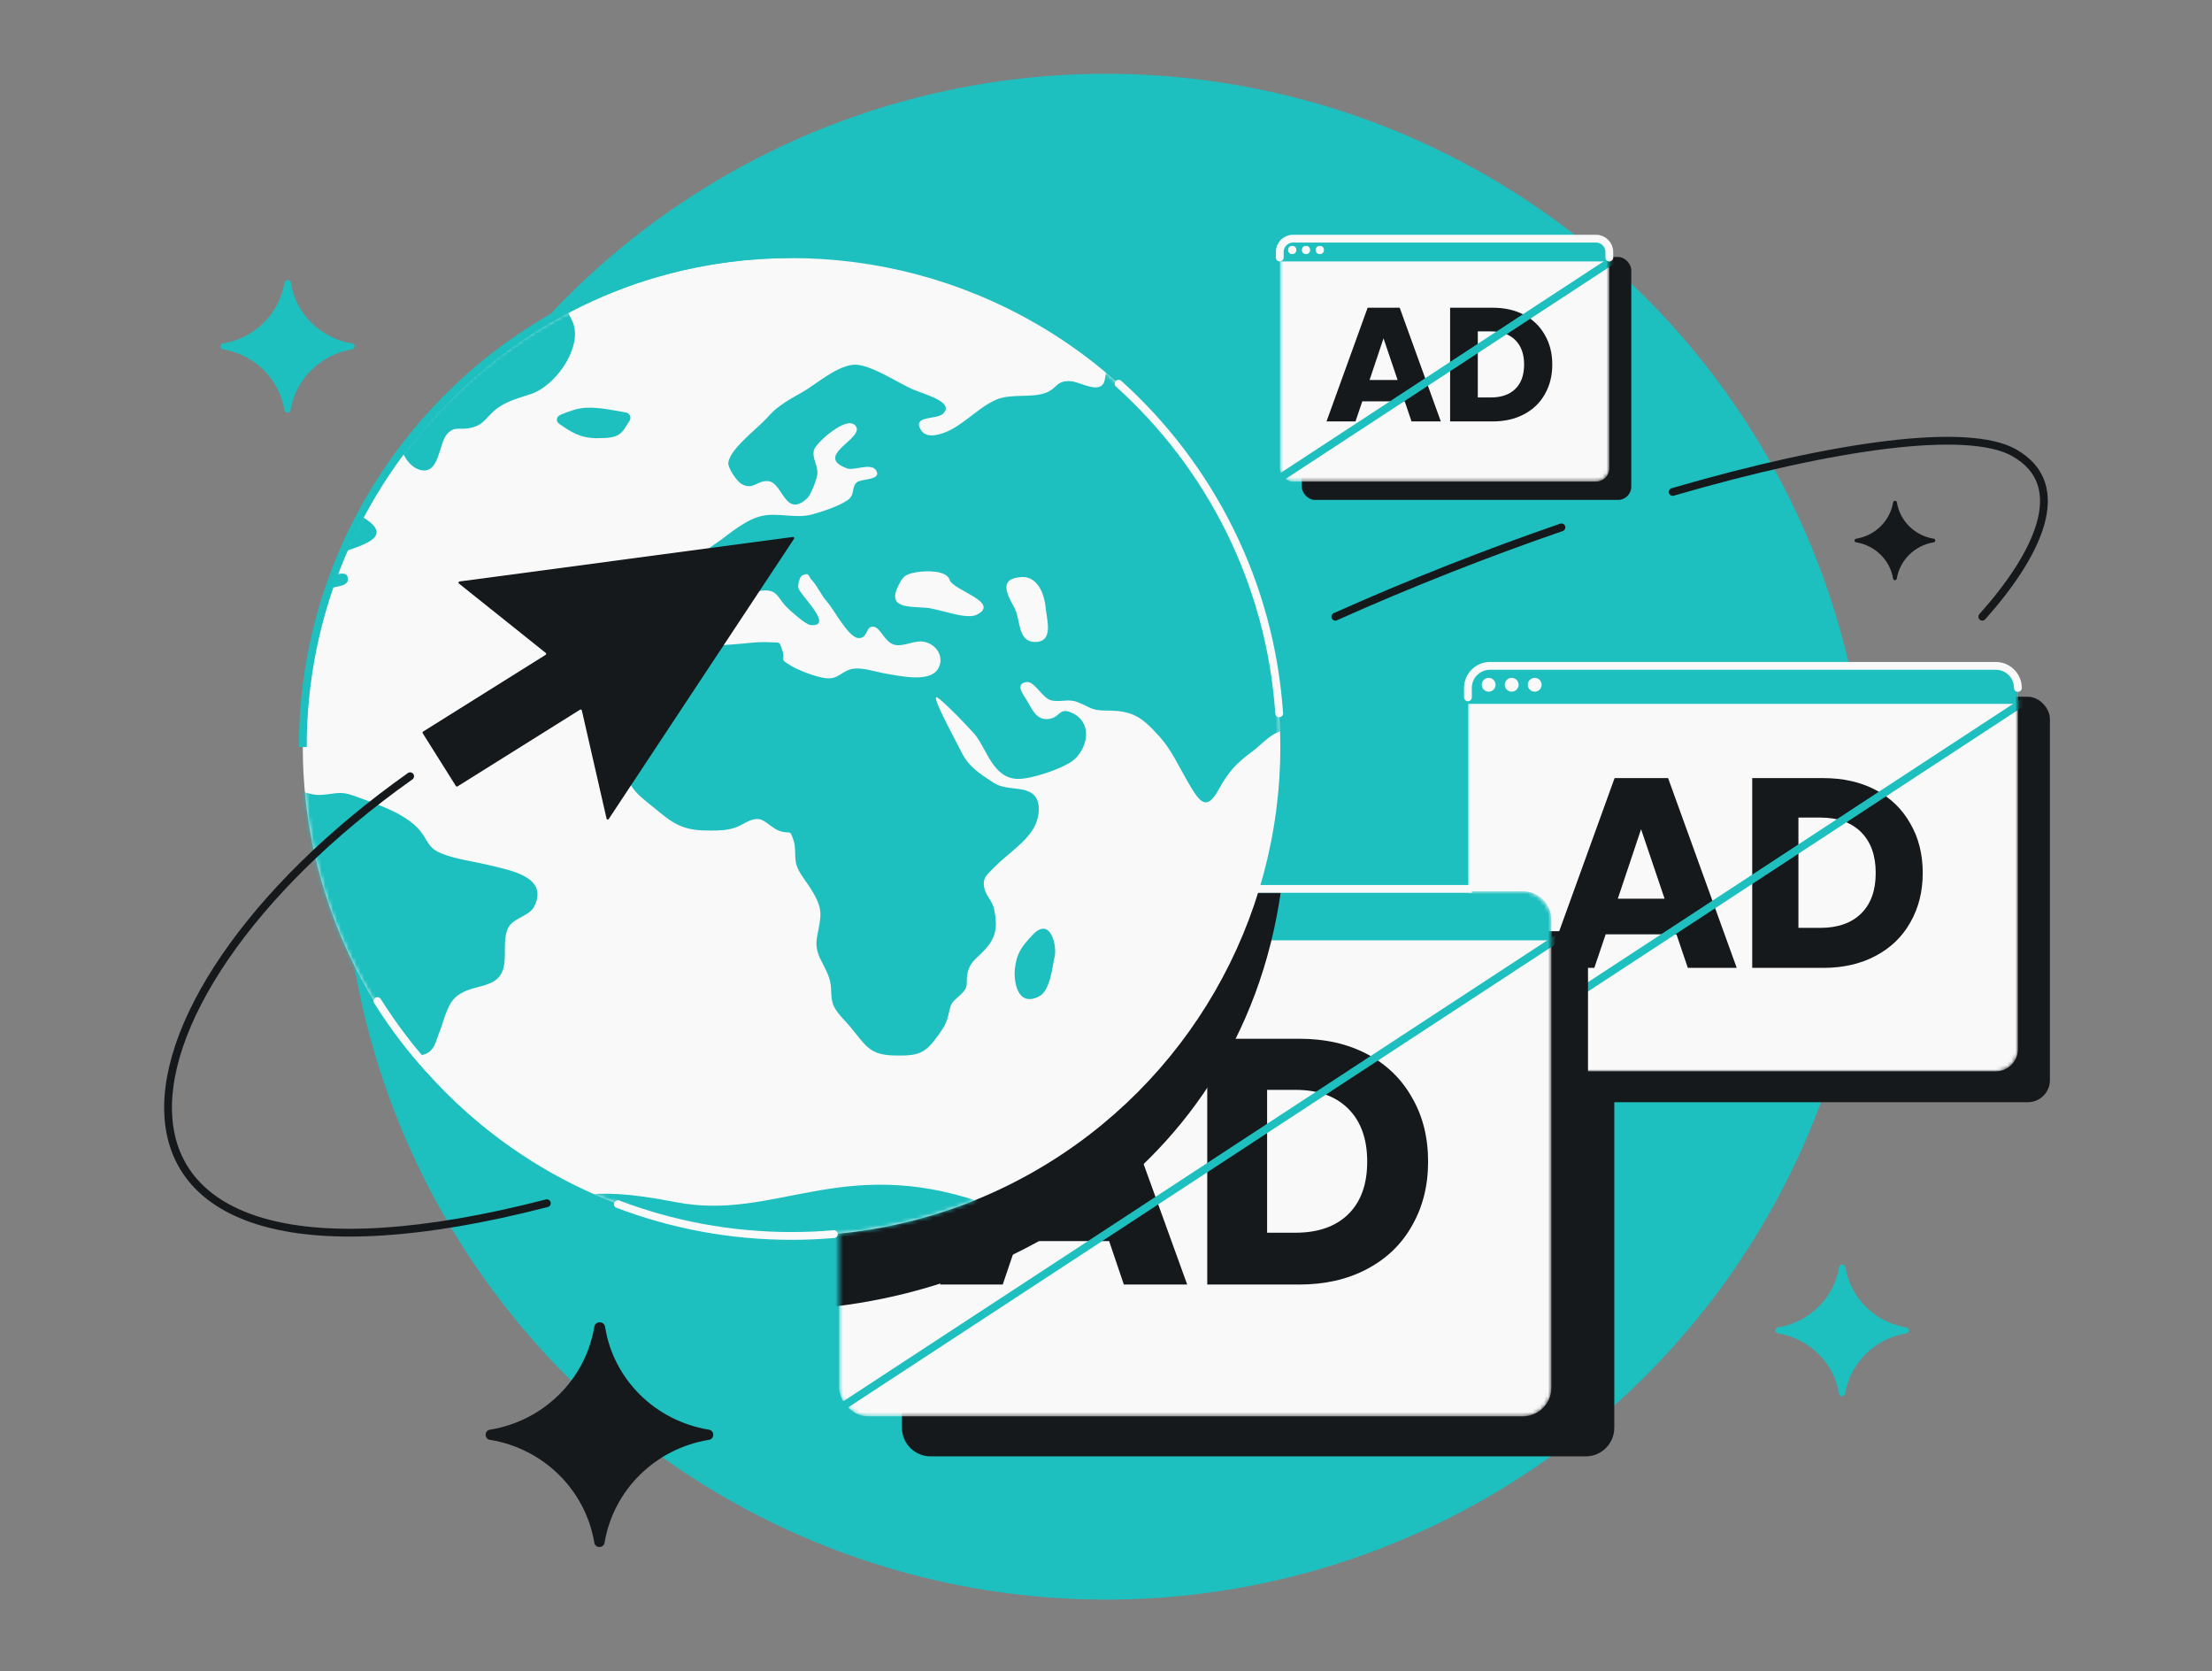 <svg width="568" height="429" viewBox="0 0 568 429" fill="none" xmlns="http://www.w3.org/2000/svg">
<rect x="0" y="0" width="568" height="429" fill="#808080" stroke="none"/>
<g clip-path="url(#clip0_5685_25947)">
<circle cx="284" cy="214.788" r="195.841" fill="#1EBFBF"/>
<rect x="385.158" y="178.857" width="141.223" height="104.084" rx="5.668" fill="#16191C"/>
<mask id="mask0_5685_25947" style="mask-type:alpha" maskUnits="userSpaceOnUse" x="376" y="170" width="143" height="106">
<rect x="376.94" y="170.931" width="141.223" height="104.084" rx="5.668" fill="#F9F9F9"/>
</mask>
<g mask="url(#mask0_5685_25947)">
<rect x="376.94" y="170.931" width="141.223" height="104.084" rx="5.668" fill="#F9F9F9"/>
<path d="M430.486 239.852H412.305L409.391 248.457H396.97L414.595 199.744H428.335L445.96 248.457H433.4L430.486 239.852ZM427.433 230.693L421.396 212.859L415.428 230.693H427.433ZM468.186 199.744C473.321 199.744 477.808 200.762 481.648 202.798C485.487 204.833 488.448 207.701 490.53 211.402C492.658 215.057 493.722 219.289 493.722 224.101C493.722 228.865 492.658 233.098 490.53 236.799C488.448 240.5 485.464 243.368 481.578 245.403C477.739 247.439 473.275 248.457 468.186 248.457H449.936V199.744H468.186ZM467.423 238.187C471.91 238.187 475.402 236.961 477.901 234.509C480.399 232.057 481.648 228.588 481.648 224.101C481.648 219.613 480.399 216.121 477.901 213.623C475.402 211.124 471.91 209.875 467.423 209.875H461.802V238.187H467.423Z" fill="#16191C"/>
<path d="M520.658 179.432L374.335 275.205" stroke="#1EBFBF" stroke-width="2"/>
<path d="M512.495 170.931H382.607C379.477 170.931 376.94 173.468 376.94 176.598V180.678H518.163V176.598C518.163 173.468 515.625 170.931 512.495 170.931Z" fill="#1EBFBF"/>
<circle cx="382.26" cy="175.781" r="1.774" fill="#F9F9F9"/>
<circle cx="388.175" cy="175.781" r="1.774" fill="#F9F9F9"/>
<circle cx="394.086" cy="175.781" r="1.774" fill="#F9F9F9"/>
</g>
<path d="M518.163 176.598C518.163 175.547 517.877 174.563 517.379 173.719C516.392 172.05 514.575 170.93 512.495 170.93H382.607C379.477 170.93 376.94 173.467 376.94 176.598V179.004" stroke="#F9F9F9" stroke-width="2" stroke-linecap="round"/>
<path d="M400.43 239.043H232.197C228.142 239.043 224.856 242.33 224.856 246.384V267.816C224.856 271.87 228.142 275.157 232.197 275.157H407.77V246.384C407.77 242.33 404.484 239.043 400.43 239.043Z" fill="#16191C"/>
<path d="M238.947 373.855H407.18C411.234 373.855 414.521 370.568 414.521 366.514V275.157H238.947C234.893 275.157 231.606 278.443 231.606 282.498V366.514C231.606 370.568 234.893 373.855 238.947 373.855Z" fill="#16191C"/>
<mask id="mask1_5685_25947" style="mask-type:alpha" maskUnits="userSpaceOnUse" x="215" y="228" width="184" height="136">
<rect x="215.459" y="228.768" width="182.915" height="134.811" rx="7.341" fill="#F9F9F9"/>
</mask>
<g mask="url(#mask1_5685_25947)">
<rect x="215.459" y="228.768" width="182.915" height="134.811" rx="7.341" fill="#F9F9F9"/>
<path d="M284.806 318.6H261.259L257.484 329.745H241.396L264.225 266.652H282.02L304.849 329.745H288.581L284.806 318.6ZM280.852 306.736L273.033 283.638L265.303 306.736H280.852ZM333.636 266.652C340.287 266.652 346.099 267.97 351.072 270.606C356.045 273.243 359.88 276.958 362.576 281.751C365.333 286.484 366.711 291.967 366.711 298.198C366.711 304.37 365.333 309.852 362.576 314.646C359.88 319.439 356.015 323.154 350.982 325.79C346.009 328.426 340.227 329.745 333.636 329.745H309.999V266.652H333.636ZM332.648 316.443C338.46 316.443 342.983 314.855 346.219 311.68C349.454 308.504 351.072 304.01 351.072 298.198C351.072 292.386 349.454 287.863 346.219 284.627C342.983 281.391 338.46 279.774 332.648 279.774H325.368V316.443H332.648Z" fill="#16191C"/>
<path d="M401.604 239.778L212.084 363.825" stroke="#1EBFBF" stroke-width="2"/>
<path d="M391.033 228.768H222.8C218.745 228.768 215.459 232.055 215.459 236.109V241.393H398.373V236.109C398.373 232.055 395.087 228.768 391.033 228.768Z" fill="#1EBFBF"/>
<circle cx="222.354" cy="235.049" r="2.298" fill="#F9F9F9"/>
<circle cx="230.012" cy="235.049" r="2.298" fill="#F9F9F9"/>
<circle cx="237.674" cy="235.049" r="2.298" fill="#F9F9F9"/>
<path d="M330.258 213.354C327.469 295.416 259.206 336.373 197.549 336.373L224.854 223.043C263.855 188.985 333.061 130.888 330.258 213.354Z" fill="#16191C"/>
</g>
<path d="M215.459 240.805V235.521C215.459 231.467 218.745 228.18 222.8 228.18H377.968" stroke="#F9F9F9" stroke-width="2"/>
<rect x="334.265" y="65.966" width="84.618" height="62.365" rx="3.396" fill="#16191C"/>
<mask id="mask2_5685_25947" style="mask-type:alpha" maskUnits="userSpaceOnUse" x="328" y="61" width="86" height="63">
<rect x="328.625" y="61.269" width="84.618" height="62.365" rx="3.396" fill="#F9F9F9"/>
</mask>
<g mask="url(#mask2_5685_25947)">
<rect x="328.625" y="61.269" width="84.618" height="62.365" rx="3.396" fill="#F9F9F9"/>
<path d="M360.706 103.027H349.813L348.067 108.182H340.624L351.185 78.995H359.417L369.978 108.182H362.453L360.706 103.027ZM358.877 97.538L355.26 86.853L351.684 97.538H358.877ZM383.296 78.995C386.372 78.995 389.061 79.605 391.362 80.824C393.662 82.044 395.436 83.763 396.684 85.98C397.959 88.17 398.596 90.706 398.596 93.589C398.596 96.444 397.959 98.98 396.684 101.197C395.436 103.415 393.648 105.133 391.32 106.353C389.019 107.573 386.345 108.182 383.296 108.182H372.361V78.995H383.296ZM382.838 102.029C385.527 102.029 387.62 101.294 389.116 99.825C390.613 98.356 391.362 96.277 391.362 93.589C391.362 90.9 390.613 88.807 389.116 87.311C387.62 85.814 385.527 85.065 382.838 85.065H379.47V102.029H382.838Z" fill="#16191C"/>
<path d="M414.739 66.362L327.065 123.748" stroke="#1EBFBF" stroke-width="2"/>
<path d="M409.847 61.269H332.021C330.145 61.269 328.625 62.789 328.625 64.665V67.109H413.243V64.665C413.243 62.789 411.723 61.269 409.847 61.269Z" fill="#1EBFBF"/>
<circle cx="331.817" cy="64.172" r="1.063" fill="#F9F9F9"/>
<circle cx="335.36" cy="64.172" r="1.063" fill="#F9F9F9"/>
<circle cx="338.903" cy="64.172" r="1.063" fill="#F9F9F9"/>
</g>
<path d="M413.239 66.113V64.665C413.239 62.789 411.719 61.269 409.843 61.269H332.017C330.141 61.269 328.621 62.789 328.621 64.665V66.113" stroke="#F9F9F9" stroke-width="2" stroke-linecap="round"/>
<circle cx="203.26" cy="191.764" r="125.505" fill="#F9F9F9"/>
<mask id="mask3_5685_25947" style="mask-type:alpha" maskUnits="userSpaceOnUse" x="77" y="66" width="252" height="252">
<circle cx="203.26" cy="191.765" r="125.505" fill="white"/>
</mask>
<g mask="url(#mask3_5685_25947)">
<path d="M475.98 276.055C475.422 273.846 473.054 275.865 471.87 275.487C469.64 274.666 470.337 272.836 468.665 271.763C468.247 271.511 465.112 269.807 466.297 272.205C466.993 273.594 468.108 275.171 468.456 276.559C468.735 277.822 467.69 278.831 468.247 280.03C470.476 284.889 472.287 279.652 473.472 278.2C474.099 277.38 476.328 277.632 475.98 276.055ZM466.714 282.996C463.371 282.05 454.106 288.675 460.166 290.379C463.719 291.389 463.231 289.622 464.903 287.35C465.461 286.593 469.362 283.564 466.714 282.996ZM425.544 232.449C424.917 231.44 423.385 230.935 422.758 229.988C422.34 229.357 422.897 228.032 422.688 227.843C422.201 227.275 421.016 227.212 420.807 227.022C421.156 227.464 418.717 224.94 419.135 225.129C416.767 223.867 408.965 220.838 406.248 221.911C399.7 224.498 403.462 221.28 398.655 219.513C397.958 219.261 394.545 218.188 394.684 219.765C394.754 220.207 397.331 221.595 397.889 222.163C398.167 222.416 399.769 223.993 399.769 224.057C399.978 224.246 400.048 224.814 400.745 225.192C401.372 225.571 402.904 225.445 403.671 225.634C404.924 226.013 407.711 226.959 408.338 227.906C408.826 228.6 407.711 229.799 407.572 229.736C407.781 229.925 408.616 230.556 408.895 230.809C408.477 230.43 414.816 232.639 414.468 232.765C416.767 232.639 416.628 230.43 419.205 230.935C420.389 231.187 421.365 233.08 422.897 233.648C425.962 234.847 426.938 234.784 425.544 232.449ZM383.051 199.887C382.424 199.509 378.662 198.373 380.682 200.14C381.936 200.96 385.349 207.523 385.419 203.043C385.489 201.781 384.235 200.645 383.051 199.887ZM379.846 207.271C381.379 208.911 386.603 212.824 388.345 209.416C391.41 203.484 379.986 204.494 379.846 207.271ZM387.091 216.232C386.882 215.601 379.637 217.431 379.498 217.809C378.314 220.586 376.851 222.605 377.687 225.634C379.568 231.945 378.941 225.066 380.125 224.751C381.17 224.498 382.772 228.221 384.165 226.076C384.862 225.003 382.772 223.299 382.215 222.353C381.936 221.722 383.399 221.28 382.981 220.775C382.911 220.712 381.657 219.955 381.727 220.144C381.588 219.765 379.428 220.838 380.125 219.134C380.752 217.746 388.415 220.523 387.091 216.232ZM379.01 192.252C378.244 192.126 377.06 192.315 376.851 193.072C376.293 195.092 375.806 201.023 379.15 197.742C378.871 197.994 379.916 194.271 379.985 194.524C379.846 193.577 381.239 192.63 379.01 192.252ZM376.363 183.102C375.04 183.985 374.97 187.582 377.338 187.645C379.498 187.645 378.105 181.713 376.363 183.102ZM125.65 222.1C121.749 221.154 117.151 220.586 113.459 219.134C110.533 217.935 110.185 216.736 108.583 214.212C105.169 209.038 96.949 206.513 90.958 204.305C87.197 202.917 86.082 203.863 82.32 204.052C79.325 204.242 76.956 202.475 73.752 202.727C70.06 202.98 69.085 205.63 65.671 206.324C63.094 206.829 59.053 206.45 57.312 204.81C54.247 201.97 58.217 199.256 56.476 196.795C55.013 194.776 51.181 196.985 49.51 194.965C48.047 193.198 51.391 189.16 48.813 187.898C46.026 186.509 44.076 189.98 42.683 190.8C39.269 192.883 35.717 191.368 33.487 188.529C32.094 186.762 31.119 184.49 31.049 182.281C30.91 179.757 33.348 178.811 35.438 177.044C37.179 175.655 37.806 175.34 38.364 175.403C39.06 175.466 39.687 176.16 42.126 175.845C44.355 175.592 43.588 174.835 46.305 174.52C48.116 174.33 53.62 174.772 55.222 175.908C56.894 177.107 57.242 182.723 59.68 180.767C61.561 179.189 59.262 175.466 58.844 173.636C57.939 169.534 58.635 169.85 62.606 167.767C65.671 166.19 65.811 166 66.507 162.971C67.482 158.491 67.134 158.806 70.478 156.345C72.428 154.894 72.15 152.938 73.822 151.423C74.24 151.108 78.001 149.719 78.698 149.909C80.997 150.54 78.489 150.792 79.395 151.865C79.673 152.181 78.907 153.947 80.161 154.2C81.415 154.452 82.878 151.928 83.644 151.423C85.455 150.35 89.913 150.918 89.287 148.205C88.729 145.807 84.341 148.836 82.669 147.321C75.284 140.632 112.414 141.2 88.66 130.409C84.758 128.643 84.41 128.264 82.32 124.604C82.042 124.162 80.439 120.691 80.022 120.628C77.514 119.997 79.743 121.196 78.21 122.017C75.981 123.216 73.961 125.74 71.871 122.143C70.687 120.06 71.523 119.492 71.383 118.861C71.314 118.42 70.826 117.978 68.806 116.968C65.532 115.264 64.139 114.57 60.864 115.012C56.267 115.643 56.267 115.959 57.242 118.798C57.939 120.691 58.566 120.818 58.775 122.395C58.914 123.279 57.799 123.657 58.148 125.046C58.357 125.866 59.959 127.002 60.656 127.948C60.864 128.201 61.004 128.516 61.004 128.769C60.934 130.283 59.262 130.409 58.496 131.608C56.964 134.07 58.078 132.681 57.521 135.773C57.312 136.972 58.426 137.666 56.755 137.919C53.55 138.424 52.644 133.754 51.739 132.429C50.764 130.977 49.788 130.283 48.465 129.842C47.211 129.337 45.678 129.084 43.728 128.579C43.379 128.453 42.543 128.39 41.498 128.264C39.339 128.012 36.413 127.696 35.995 127.444C34.672 126.56 35.577 125.487 34.811 124.288C34.811 124.225 34.741 124.225 34.741 124.162C34.602 123.973 34.463 123.847 34.254 123.784C33.627 123.531 32.93 124.036 32.582 123.279C32.164 122.521 31.955 121.827 31.885 121.196C31.607 119.24 32.721 117.789 34.881 116.653C35.09 116.527 38.015 115.58 38.015 115.706C38.155 115.517 38.851 114.002 38.642 114.129C39.13 113.687 42.752 109.837 43.658 110.153C44.982 110.658 43.658 114.381 47.281 113.876C51.53 113.308 47.977 110.468 48.256 108.954C48.604 106.872 51.112 105.925 51.391 103.969C51.391 104.032 50.555 99.993 50.694 100.119C49.44 98.668 44.982 98.415 44.146 99.236C43.519 99.867 46.305 103.338 42.961 104.221C40.036 104.978 42.334 102.391 40.384 101.003C39.2 100.182 38.573 101.697 38.503 101.697C37.946 101.381 37.319 101.129 36.413 100.435C35.368 99.615 34.463 97.027 33.209 95.071C31.885 92.862 30.283 91.411 27.915 93.746C25.825 95.828 28.263 97.532 30.144 99.11C31.955 100.687 33.209 102.139 29.377 103.843C29.029 103.969 28.611 104.095 28.054 104.221C24.849 104.726 18.858 104.032 16.42 103.59C11.474 102.58 5.901 103.779 0.398 103.59C0.537 103.59 -1.97 101.192 -2.597 100.813C-4.478 99.804 -8.031 99.615 -10.051 99.173C-17.087 97.595 -22.242 96.901 -29.208 98.92C-40.006 102.012 -50.664 98.352 -61.88 97.09C-67.592 96.459 -72.677 97.595 -77.832 99.299C-79.156 99.741 -82.291 99.93 -81.803 101.886C-81.455 103.275 -78.111 103.401 -77.275 104.284C-74.001 107.755 -79.295 105.862 -78.668 108.638C-78.32 110.279 -74.976 109.774 -74.628 111.604C-74.001 115.264 -83.266 114.633 -81.106 118.924C-80.34 120.439 -72.468 124.162 -70.657 124.541C-67.731 125.172 -64.666 124.225 -62.089 123.468C-58.466 122.395 -54.008 120.06 -50.107 120.187C-46.902 120.25 -42.514 122.458 -39.379 123.342C-32.343 125.424 -31.02 131.608 -25.447 135.647C-21.824 138.234 -15.206 139.244 -12.211 142.399C-10.33 144.419 -11.305 146.69 -11.584 149.593C-11.863 152.433 -12.907 155.777 -11.584 158.302C-10.33 160.7 -7.822 163.098 -5.454 165.369C-4.339 166.442 -3.364 167.452 -2.458 168.398C-0.438 170.67 9.942 183.291 11.405 182.597C13.146 181.713 7.991 177.17 12.171 179.315C14.47 180.514 17.186 185.941 18.719 187.961C21.157 191.179 23.665 192.63 26.73 193.703C28.959 194.461 31.467 195.028 34.463 195.912C37.179 196.732 38.503 197.174 40.802 198.625C41.986 199.383 43.031 200.392 44.355 200.771C45.887 201.213 47.977 200.203 49.44 200.771C51.53 201.591 52.714 204.81 54.804 206.198C57.73 208.154 60.586 208.154 63.721 208.911C74.936 211.688 61.631 218.756 61.213 222.542C60.516 228.537 67.064 234.974 70.826 239.517C72.777 241.915 74.936 242.546 77.305 244.502C80.091 246.774 79.673 248.099 79.395 251.128C78.28 262.487 75.633 274.729 76.19 286.151C76.469 291.452 78.768 297.826 80.648 302.937C81.554 305.335 83.783 308.68 87.266 307.544C91.585 306.092 87.266 301.107 87.336 298.267C87.406 294.102 90.192 285.331 93.257 282.302C95.556 280.03 99.457 279.21 101.826 277.064C104.194 274.919 104.055 272.899 107.05 271.385C108.862 270.501 109.837 270.817 111.091 269.113C111.857 268.103 112.136 266.652 112.623 265.516C113.738 262.929 114.504 258.827 116.385 256.618C120.565 251.822 128.367 254.852 129.481 247.531C129.899 244.692 129.133 240.401 130.666 237.876C132.059 235.605 136.03 235.1 137.214 232.639C140.836 225.192 131.432 223.489 125.65 222.1ZM76.887 103.527C74.24 102.012 74.379 99.993 72.219 98.163C71.592 97.595 70.757 97.153 69.851 96.712C68.109 95.891 66.159 95.197 64.696 94.314C62.118 92.799 60.098 90.149 57.59 88.634C56.824 88.193 55.988 87.814 55.152 87.625C52.435 86.994 40.802 86.489 39.896 89.518C39.757 89.77 39.687 90.086 39.618 90.338C38.573 94.819 48.325 95.639 51.46 96.522C55.361 97.658 59.262 99.299 60.864 102.833C61.7 104.663 60.864 107.124 61.77 108.954C62.954 111.352 64.905 111.92 67.413 113.182C68.945 113.939 70.896 115.391 72.707 116.085C73.055 116.211 73.473 116.337 73.752 116.4C78.141 117.158 77.444 115.138 79.116 112.614C79.952 111.352 82.599 109.585 82.669 107.944C82.878 104.284 79.325 104.915 76.887 103.527ZM32.582 87.625C30.004 87.183 27.078 89.707 30.213 91.285C33.696 93.052 35.856 87.625 32.582 87.625ZM20.739 88.697C15.793 91.411 23.735 95.576 24.919 94.124C28.681 91.095 25.407 86.173 20.739 88.697ZM19.903 96.838C19.346 95.386 16.908 94.882 15.933 93.809C14.4 92.105 14.261 89.139 11.753 88.193C8.339 86.867 4.09 90.149 0.607 89.455C-3.015 88.697 -21.337 82.829 -18.55 91.348C-17.226 95.323 -11.444 93.178 -8.449 94.188C-4.966 95.386 -2.876 99.236 0.468 100.246C4.09 101.318 7.434 98.731 11.196 99.11C13.843 99.425 22.411 103.022 19.903 96.838ZM7.782 81.63C6.319 80.431 -1.413 79.169 -3.782 78.285C-6.359 77.275 -6.707 77.023 -9.146 77.528C-10.051 77.717 -16.251 80.052 -12.559 81.44C-9.006 82.766 -4.548 85.479 -0.786 85.858C2.07 86.11 11.544 84.722 7.782 81.63ZM6.18 74.878C5.762 70.965 -3.155 74.373 -0.856 76.708C0.816 78.033 6.459 77.402 6.18 74.878ZM29.168 83.018C28.541 81.504 24.71 80.368 23.317 79.61C21.924 78.79 21.645 77.844 19.625 77.844C18.232 77.844 14.888 78.538 17.117 80.494C18.858 82.072 20.391 83.838 22.55 84.659C24.64 85.479 30.562 86.426 29.168 83.018ZM76.469 60.868C72.498 59.859 68.318 59.101 64.278 58.407C59.68 57.587 56.127 58.597 51.53 59.417C47.002 60.237 42.404 60.995 37.876 61.815C35.647 62.194 32.93 61.878 33.905 63.897C36.135 68.504 49.161 64.655 50.067 66.485C51.251 68.756 41.986 68.883 41.359 68.82C37.319 68.315 33.975 65.727 30.353 64.781C28.472 64.276 21.506 65.223 21.924 67.621C22.411 70.397 28.89 73.047 31.467 73.931C33.069 74.436 34.532 75.193 36.065 75.004C37.249 74.878 40.663 71.975 41.498 73.426C42.683 75.445 35.368 79.232 34.184 79.358C33.418 79.421 23.108 75.382 26.243 79.484C27.427 81.062 30.353 79.989 31.746 81.125C32.86 82.008 33.278 86.11 34.672 86.11H42.543C44.424 86.11 51.669 87.183 53.132 86.11C58.357 82.513 48.186 81.567 45.609 82.072C43.867 82.45 39.478 85.037 38.503 82.387C37.528 79.674 42.334 80.241 43.937 80.305C46.375 80.431 51.809 82.198 53.898 81.377C55.709 80.683 55.083 78.79 56.197 77.086C57.033 75.824 59.193 75.193 59.82 73.868C60.029 73.426 59.332 72.416 59.123 72.48C60.098 71.344 62.327 70.46 64.487 69.514C67.413 68.189 76.887 65.223 78.907 63.14C80.648 61.121 78.907 61.499 76.469 60.868ZM19.834 73.615C18.301 71.028 9.593 72.101 12.31 74.751C13.982 75.635 22.133 77.465 19.834 73.615ZM23.247 73.994C24.292 75.509 26.312 75.572 26.8 73.805C27.427 71.596 21.715 70.902 23.247 73.994ZM155.256 65.412C155.187 59.164 115.967 57.839 109.906 58.849C100.85 60.3 89.217 60.174 81.972 65.286C77.862 68.189 75.076 70.019 70.06 71.47C67.622 72.227 64.557 72.48 65.044 75.319C65.323 76.897 69.224 81.314 71.105 81.377C74.727 81.504 79.604 80.873 83.017 82.135C86.988 83.649 91.307 88.382 94.372 91.095C100.572 96.522 100.084 106.367 102.313 113.497C103.08 115.959 104.751 119.808 107.886 120.628C112.972 121.953 112.554 113.687 114.922 111.289C116.803 109.333 117.987 110.405 120.565 109.901C123.212 109.333 123.909 108.512 125.65 106.682C128.715 103.338 131.78 102.644 136.378 101.129C142.439 99.11 148.638 90.338 147.524 84.217C146.827 80.305 141.742 75.887 144.668 72.416C146.758 70.145 155.256 68.946 155.256 65.412ZM160.62 105.862C157.346 105.294 153.724 104.537 150.659 104.663C148.29 104.726 146.061 105.609 143.901 106.493C142.857 106.935 142.648 108.197 143.623 108.828C146.758 110.973 149.056 112.488 153.375 112.488C159.157 112.488 159.506 111.541 161.735 107.881C162.153 107.061 161.665 105.988 160.62 105.862ZM462.396 99.425C457.241 97.721 453.061 95.197 448.254 97.406C443.517 99.551 439.128 99.804 433.416 98.857C428.052 97.974 426.45 93.367 421.852 91.159C417.394 89.013 410.149 90.338 405.412 90.338C403.113 90.338 401.093 90.086 399.142 91.032C396.426 92.358 395.938 95.134 392.525 95.513C390.644 95.702 386.185 94.566 384.374 93.935C380.403 92.421 381.936 90.338 379.219 88.129C378.035 87.183 373.437 86.236 372.044 86.363C368.631 86.678 368.84 89.77 365.287 89.77C363.894 89.77 359.017 88.319 357.833 87.561C353.375 84.532 358.39 84.28 358.669 81.504C359.157 76.834 350.379 77.654 347.175 77.402C342.229 77.023 335.89 75.509 331.013 76.14C326.137 76.771 321.191 80.431 316.941 82.45C315.548 83.144 312.831 83.901 311.717 84.974C309.836 86.804 310.045 88.382 307.467 89.896C306.005 90.78 302.87 92.61 301.059 92.673C298.202 92.799 296.809 90.78 293.953 90.969C292.072 91.095 288.241 92.862 286.708 93.809C285.942 94.251 285.106 94.251 284.479 94.945C283.365 96.144 284.27 98.415 282.459 99.236C280.439 100.119 276.956 97.974 274.866 97.848C271.174 97.658 271.522 99.678 268.596 100.813C264.765 102.265 259.749 100.94 255.848 102.58C250.832 104.726 246.722 109.964 241.428 111.415C239.826 111.857 237.597 112.235 236.412 110.279C234.253 106.619 240.522 107.755 242.125 106.24C244.911 103.59 239.199 101.76 235.785 100.498C235.298 100.309 234.88 100.119 234.462 99.993C230.7 98.352 223.943 93.809 219.833 93.62C215.375 93.43 209.384 98.794 205.901 100.75C203.741 101.949 201.93 102.959 200.258 104.221C199.074 105.041 198.029 106.051 196.984 107.25C194.615 109.901 187.37 115.264 187.022 118.798C186.883 120.123 189.182 123.594 190.505 124.288C193.501 125.929 194.476 123.152 197.402 123.531C201.024 124.036 201.651 133.186 207.294 127.885C208.269 126.939 209.732 123.026 209.871 121.764C210.15 119.492 208.269 117.41 209.105 115.264C209.453 114.381 212.031 111.667 214.678 110.027C216.837 108.638 218.927 108.007 219.833 109.522C219.903 109.585 219.903 109.711 219.972 109.774C220.947 112.993 209.035 117.158 217.534 120.25C219.206 120.881 223.664 118.735 224.918 120.691C226.66 123.342 221.017 122.837 219.972 123.847C218.509 125.298 219.694 127.065 217.464 128.516C215.166 130.031 211.264 131.293 208.548 132.05C204.507 133.186 200.049 131.608 196.009 132.366C191.968 133.123 188.067 136.404 185.002 138.676C182.982 140.128 180.126 141.705 179.568 144.166C178.941 147.195 182.912 149.593 180.683 152.433C179.081 154.452 176.503 152.875 174.204 153.821C171.557 154.894 169.676 159.438 171.697 162.025C174.204 165.306 182.215 165.306 184.932 162.719C186.952 160.763 185.35 157.292 187.858 155.083C189.391 153.695 193.222 151.991 195.242 151.676C199.561 150.982 199.631 153.443 201.93 155.777C202.766 156.661 206.876 160.321 208.06 160.447C214.539 161.078 205.274 152.622 204.995 150.855C204.856 150.161 205.274 148.079 206.04 147.7C207.921 146.817 207.503 147.953 208.548 149.025C209.802 150.287 210.916 152.875 212.309 154.389C214.26 156.598 217.813 163.602 220.39 163.792C222.968 163.981 222.201 160.573 224.361 160.889C226.172 161.141 227.147 164.991 229.864 165.559C232.233 166 234.81 164.297 237.248 164.738C240.731 165.432 242.612 168.966 240.801 171.806C238.642 175.151 231.606 173.636 227.565 172.942C225.267 172.563 221.853 171.427 219.554 171.617C215.932 171.932 215.514 174.772 211.473 174.015C209.035 173.573 204.925 172.058 202.835 170.733C199.84 168.903 201.86 169.66 200.885 166.947C199.979 164.486 200.606 165.054 197.541 164.865C194.476 164.675 191.132 165.243 188.067 165.432C181.24 165.874 174.831 166.568 170.443 171.617C167.795 174.646 165.357 177.864 162.919 181.082C161.805 182.597 159.854 184.427 159.436 186.32C158.739 189.475 161.317 192.883 160.969 196.291C160.411 202.349 164.661 204.557 169.467 208.596C173.926 212.319 176.782 213.266 182.633 213.203C184.793 213.203 186.604 213.139 188.624 212.508C190.714 211.877 192.665 209.921 195.033 210.3C196.496 210.552 198.377 212.635 199.91 213.203C203.184 214.402 202.696 212.508 203.811 215.853C204.507 218.062 203.811 220.396 204.716 222.605C205.483 224.498 207.154 226.454 208.199 228.158C211.543 233.459 210.846 234.91 209.802 240.527C208.896 245.26 212.031 247.405 213.145 251.886C213.703 254.157 213.076 256.366 214.26 258.575C215.235 260.468 217.325 262.298 218.718 264.065C222.271 268.419 223.386 270.754 229.377 270.943C235.994 271.132 237.597 270.438 241.01 265.642C242.403 263.686 243.1 262.55 243.588 260.278C244.284 257.249 244.284 257.502 246.513 255.483C249.091 253.085 247.837 252.706 248.464 249.74C248.952 247.342 250.275 246.395 252.086 244.629C255.709 241.095 256.336 238.318 255.221 233.207C254.803 231.377 253.34 230.051 252.853 228.348C252.017 225.319 253.48 224.561 255.36 222.605C258.704 219.134 263.929 216.042 265.879 211.688C266.855 209.542 267.412 205.756 265.322 203.926C262.745 201.718 258.286 203.043 255.082 200.897C251.181 198.31 248.673 196.795 246.722 192.757C246.165 191.558 239.547 179.505 240.383 179C241.08 178.621 249.509 187.519 250.414 188.655C253.48 192.504 255.082 199.951 261.491 199.951C265.113 199.951 272.706 197.3 275.284 195.407C279.045 192.694 280.996 185.752 275.353 183.039C271.94 181.398 272.358 184.111 269.362 184.553C266.158 184.995 265.113 182.218 263.65 179.757C262.814 178.306 260.446 175.529 263.65 175.087C265.601 174.835 267.691 179.189 269.85 179.757C272.288 180.388 274.308 179.252 276.747 180.262C280.16 181.587 280.09 182.408 284.2 182.408C290.818 182.408 293.117 183.985 297.645 188.97C300.71 192.315 302.591 196.543 304.82 200.392C307.676 205.251 309.557 208.848 312.901 202.727C315.479 198.057 317.29 196.101 321.679 192.82C323.629 191.368 325.928 188.781 328.296 187.898C331.362 186.699 331.71 187.519 333.312 190.296C335.054 193.388 334.566 193.514 337.631 194.965C338.676 195.47 339.651 194.65 340.836 195.533C341.741 196.227 342.229 198.941 342.438 199.824C343.483 204.116 343.274 207.649 346.339 211.499C347.453 212.887 349.265 215.664 351.215 213.707C352.678 212.193 349.474 208.533 348.498 207.271C347.662 206.198 343.97 203.358 347.105 202.475C349.961 201.654 350.588 206.703 353.096 207.081C357.345 207.649 362.222 199.383 359.784 196.101C358.46 194.271 354.698 194.397 354.489 191.747C354.211 187.835 359.366 190.485 361.316 190.422C365.147 190.359 372.532 185.184 374.622 182.597C376.781 179.946 377.896 173.384 377.06 169.976C376.433 167.326 374.064 166.064 374.761 163.224C375.527 160.195 378.732 159.627 381.657 161.078C384.096 162.214 384.514 165.748 386.882 166.316C392.734 167.704 387.439 161.709 387.23 160.447C386.952 158.68 388.066 155.967 389.877 154.894C392.037 153.632 395.172 155.146 397.331 154.137C400.536 152.622 403.74 145.239 404.576 142.084C404.994 140.569 405.064 137.73 404.437 136.278C403.322 133.628 399.212 133.438 399.839 130.536C400.466 127.57 406.875 123.594 409.94 123.089C415.234 122.206 419.553 124.036 424.151 121.386C425.823 120.376 435.924 112.677 437.317 118.672C438.223 122.774 428.191 125.614 427.495 129.905C426.938 133.502 429.306 140.506 433.695 137.793C437.596 135.395 440.8 130.346 441.567 126.308C442.472 121.322 446.582 121.827 451.598 120.06C454.175 119.177 456.683 117.662 459.33 117.031C460.863 116.653 462.883 117.094 464.276 116.59C466.645 115.706 473.75 109.269 474.656 107.061C476.815 102.202 466.157 100.687 462.396 99.425ZM250.832 157.797C248.116 159.185 241.08 156.282 237.945 156.03C232.999 155.651 227.774 156.156 230.7 150.287C231.884 147.889 232.511 147.385 235.437 146.88C237.666 146.501 243.1 146.312 243.866 148.899C244.772 151.549 257.032 154.642 250.832 157.797ZM265.81 164.801C261.282 164.801 262.048 159.059 260.585 156.219C258.913 153.064 255.987 148.52 262.257 148.142C264.625 147.953 266.297 149.467 267.273 151.423C267.551 151.928 267.76 152.433 267.9 153.001C268.248 154.074 268.457 155.21 268.527 156.219C268.805 159.059 270.616 164.801 265.81 164.801ZM265.183 239.959C262.327 242.988 261.003 244.755 260.585 248.857C260.306 252.075 261.282 258.575 266.785 255.798C269.711 254.347 270.198 248.226 270.825 245.512C271.452 242.735 269.711 235.163 265.183 239.959ZM351.006 219.071C350.728 218.945 341.044 213.581 344.04 217.998C345.642 220.333 356.3 233.017 357.276 224.751C357.624 221.785 353.723 220.649 351.006 219.071ZM359.714 227.275C358.599 231.124 367.586 233.901 370.094 231.629C375.318 226.959 361.525 223.047 359.714 227.275ZM375.248 213.581C374.831 211.688 376.224 209.038 373.995 207.839C370.79 206.135 370.302 209.479 369.327 211.373C368.352 213.329 367.795 214.402 365.635 215.601C364.312 216.358 359.505 216.736 361.734 219.324C363.894 221.785 368.422 226.77 372.601 225.255C374.204 224.688 375.597 220.838 376.084 219.576C377.199 216.484 375.875 216.61 375.248 213.581ZM434.043 257.313C432.998 251.886 426.38 249.866 422.41 245.891C420.598 244.061 419.275 240.022 417.046 238.823C411.055 235.605 414.329 242.546 411.264 244.124C406.248 246.711 405.969 238.507 404.994 237.056C402.417 233.333 397.471 236.551 395.311 238.507C392.316 241.158 390.156 240.211 387.161 241.978C384.862 243.303 384.026 246.837 381.17 247.91C378.871 248.73 374.831 249.425 373.089 250.939C370.79 252.958 372.392 255.735 373.159 258.512C373.925 261.477 374.273 265.516 375.806 268.23C377.547 271.322 379.498 270.691 383.051 270.691C386.185 270.691 387.927 270.628 390.644 269.618C394.406 268.167 396.426 265.579 400.605 267.22C402.068 267.788 403.253 269.366 404.785 269.744C406.178 270.123 407.014 269.492 408.129 269.618C413.562 270.06 411.194 272.836 414.747 275.991C418.717 279.525 427.216 277.001 430.072 273.657C434.252 268.861 435.297 263.497 434.043 257.313Z" fill="#1EBFBF"/>
<path d="M173.644 308.613C148.373 303.721 151.633 308.613 120.655 308.613C100.894 310.113 82.34 313.504 60.329 308.613C44.532 305.102 18.752 314.319 -21.194 308.613C-61.139 302.906 -48.911 309.429 -89.672 302.092C-130.433 294.755 -135.325 328.994 -105.977 333.071C-76.629 337.147 80.709 338.776 269.025 339.591C457.342 340.406 468.755 320.026 454.081 313.504C439.407 306.982 385.602 317.58 357.069 308.613C328.536 299.645 287.776 320.841 251.906 308.613C216.036 296.385 198.916 313.504 173.644 308.613Z" fill="#1EBFBF"/>
</g>
<path d="M287.239 98.497C310.732 119.664 326.186 149.581 328.469 183.114M158.641 309.107C172.504 314.382 187.544 317.27 203.258 317.27C206.921 317.27 210.548 317.113 214.132 316.805M110.518 274.77C105.735 269.693 101.119 263.616 96.923 256.983" stroke="#F9F9F9" stroke-width="2" stroke-linecap="round"/>
<path d="M203.26 66.193C203.812 66.193 204.26 65.746 204.26 65.193C204.26 64.641 203.812 64.193 203.26 64.193V66.193ZM78.755 191.765C78.755 122.992 134.509 66.193 203.26 66.193V64.193C133.382 64.193 76.755 121.91 76.755 191.765H78.755Z" fill="#1EBFBF"/>
<path d="M155.756 210.148C155.816 210.41 156.16 210.473 156.308 210.249L203.892 138.316C204.036 138.097 203.857 137.81 203.597 137.845L118.001 149.261C117.734 149.297 117.64 149.634 117.85 149.802L140.134 167.604C140.298 167.735 140.284 167.989 140.106 168.101L108.641 187.799C108.498 187.888 108.455 188.077 108.544 188.22L117.065 201.775C117.155 201.918 117.343 201.961 117.485 201.872L148.946 182.181C149.124 182.069 149.358 182.167 149.405 182.371L155.756 210.148Z" fill="#16191C"/>
<path d="M342.887 158.312C362.281 149.642 382.016 141.9 400.951 135.38M140.417 308.876C11.063 342.265 22.754 257.665 105.318 199.261M429.518 126.286C471.187 114.161 505.251 109.546 517.11 116.172C532.14 124.569 522.994 142.686 509.014 158.312" stroke="#16191C" stroke-width="2" stroke-linecap="round"/>
<path d="M476.647 139.221C476.076 139.175 476.076 138.339 476.647 138.288C481.491 137.489 485.293 133.759 486.108 129.007C486.164 128.402 487.048 128.402 487.104 129.007C487.874 133.759 491.676 137.489 496.52 138.288C497.091 138.339 497.091 139.175 496.52 139.221C491.676 140.02 487.874 143.75 487.059 148.502C487.005 149.082 486.157 149.082 486.108 148.502C485.293 143.75 481.491 140.02 476.647 139.221Z" fill="#16191C"/>
<path d="M456.603 342.298C455.656 342.221 455.657 340.836 456.603 340.751C464.608 339.424 470.891 333.235 472.238 325.351C472.33 324.35 473.791 324.35 473.884 325.351C475.155 333.235 481.439 339.424 489.444 340.751C490.39 340.836 490.391 342.221 489.444 342.298C481.439 343.624 475.155 349.814 473.809 357.698C473.72 358.656 472.318 358.657 472.238 357.698C470.891 349.814 464.608 343.624 456.603 342.298Z" fill="#1EBFBF"/>
<path d="M125.915 369.63C124.3 369.499 124.301 367.135 125.915 366.991C139.57 364.728 150.289 354.17 152.586 340.721C152.743 339.014 155.236 339.014 155.393 340.721C157.563 354.17 168.282 364.728 181.936 366.991C183.551 367.135 183.552 369.499 181.936 369.63C168.282 371.892 157.563 382.451 155.266 395.899C155.115 397.534 152.723 397.536 152.586 395.899C150.289 382.451 139.57 371.892 125.915 369.63Z" fill="#16191C"/>
<path d="M57.311 89.703C56.359 89.626 56.359 88.232 57.311 88.147C65.362 86.813 71.682 80.588 73.037 72.658C73.129 71.651 74.599 71.651 74.692 72.658C75.971 80.588 82.291 86.813 90.342 88.147C91.294 88.232 91.295 89.626 90.342 89.703C82.291 91.037 75.971 97.262 74.617 105.192C74.528 106.156 73.118 106.157 73.037 105.192C71.682 97.262 65.362 91.037 57.311 89.703Z" fill="#1EBFBF"/>
</g>
<defs>
<clipPath id="clip0_5685_25947">
<rect y="0.788" width="568" height="428" rx="48" fill="white"/>
</clipPath>
</defs>
</svg>